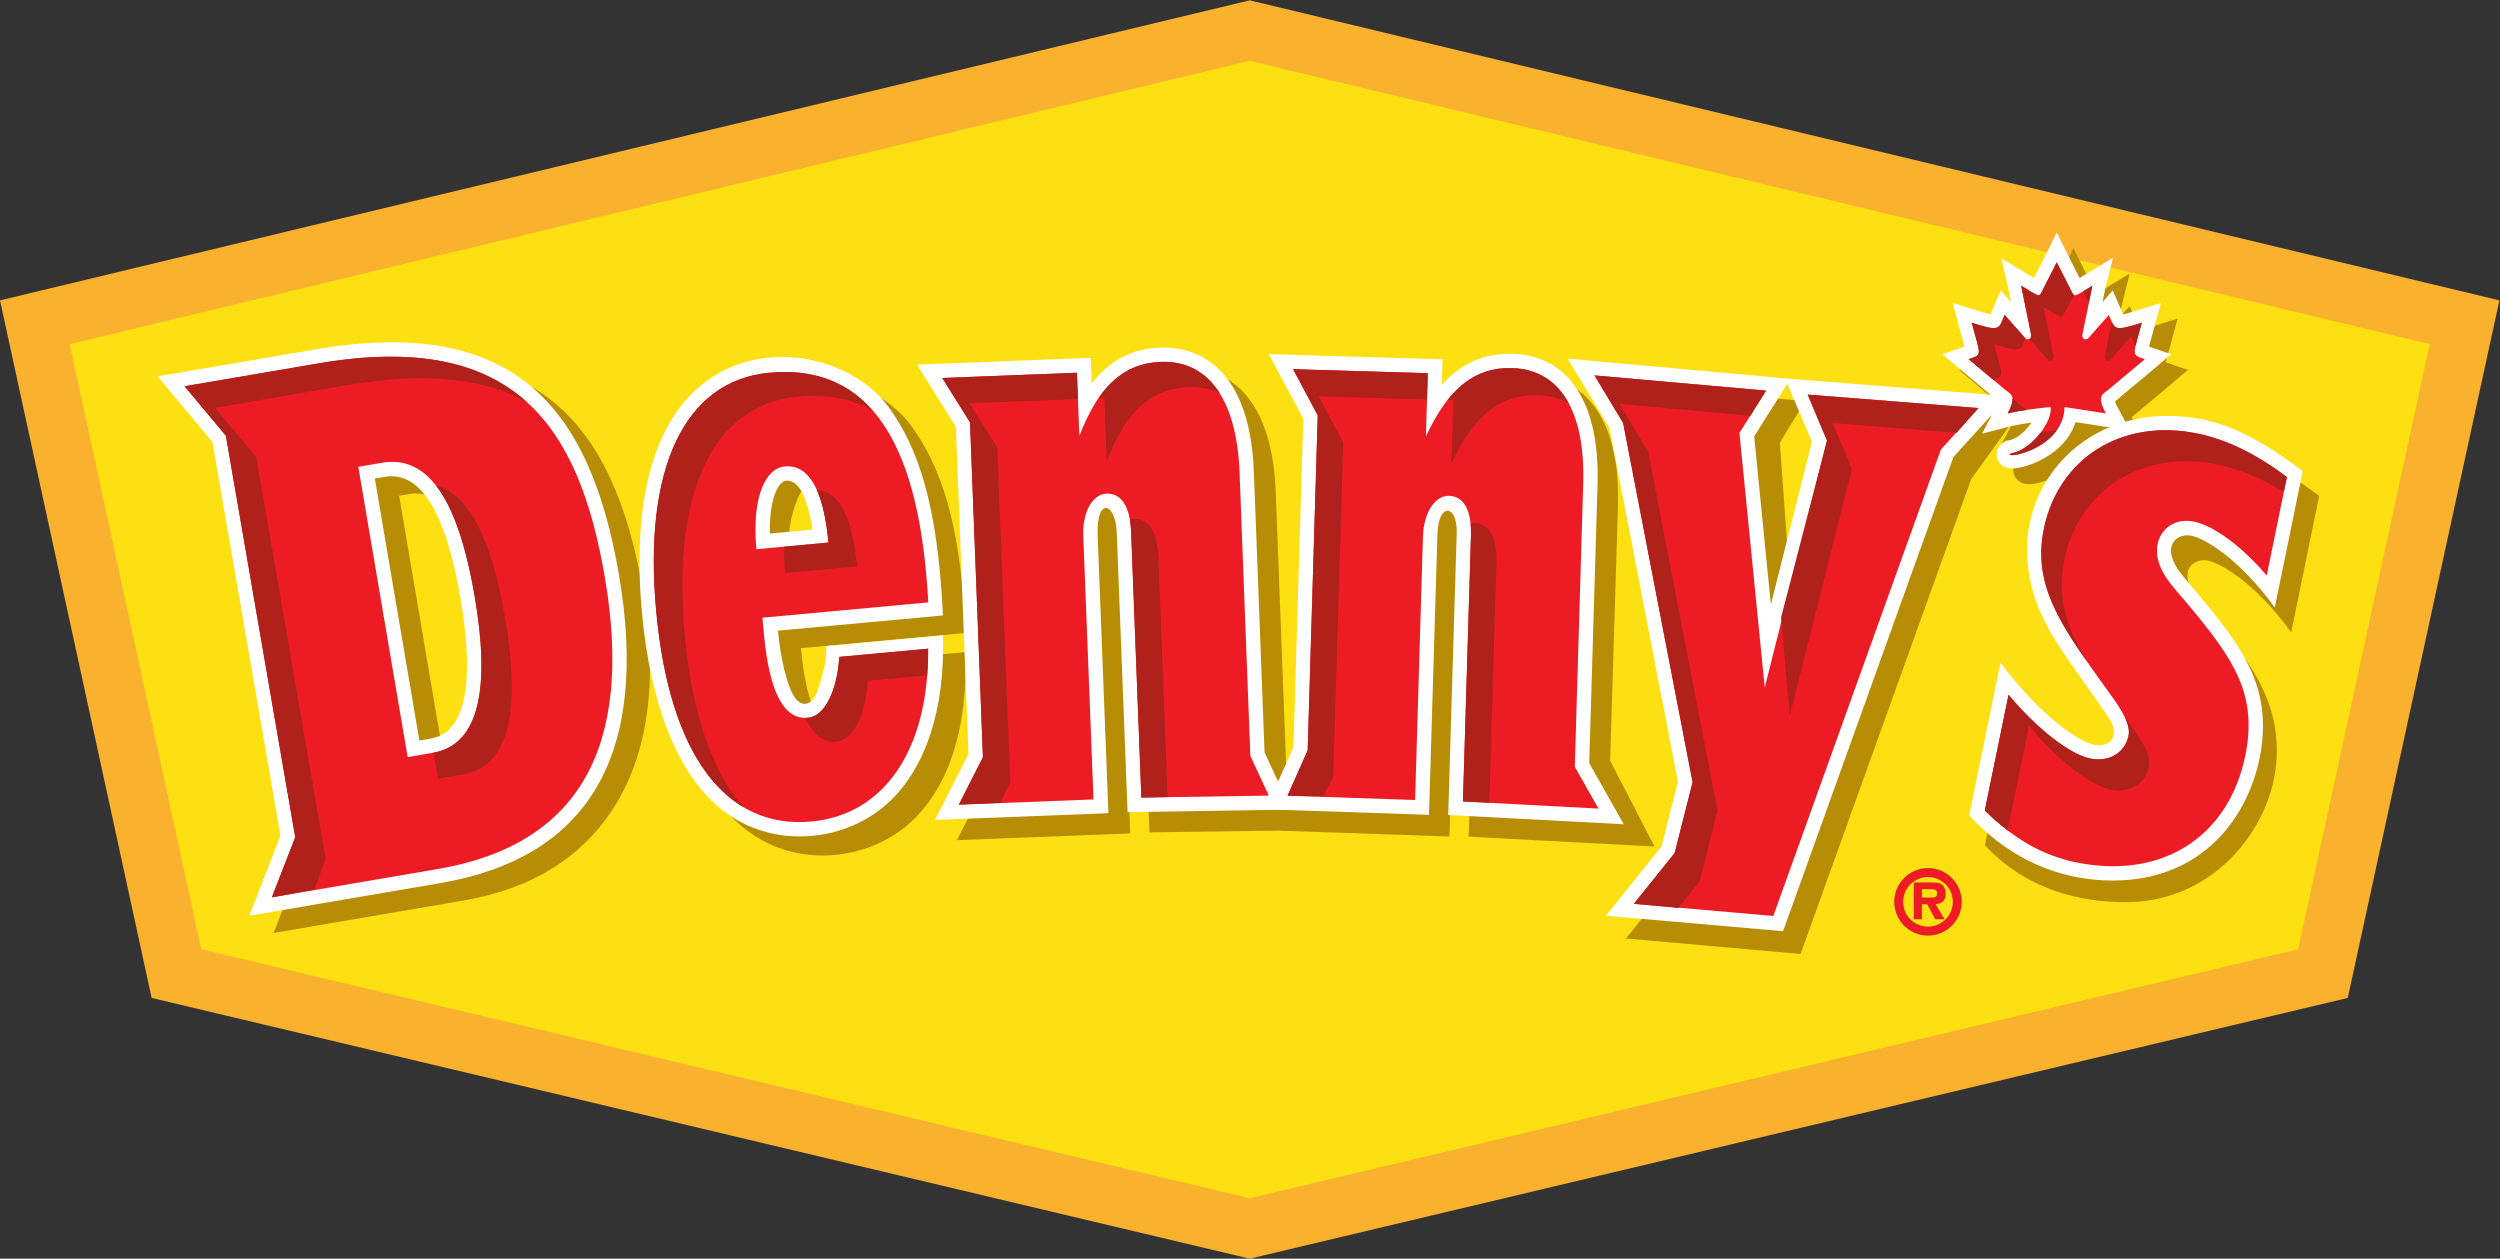 <svg xmlns:dc="http://purl.org/dc/elements/1.1/" xmlns:cc="http://creativecommons.org/ns#" xmlns:rdf="http://www.w3.org/1999/02/22-rdf-syntax-ns#" xmlns:svg="http://www.w3.org/2000/svg" xmlns="http://www.w3.org/2000/svg" viewBox="0 0 663.893 334.253" height="334.253" width="663.893" xml:space="preserve" id="svg2"><rect x="0" y="0" width="663.893" height="334.253" fill="#333333" stroke="none"/><defs id="defs6"></defs><g transform="matrix(1.333,0,0,-1.333,0,334.253)" id="g10"><g transform="scale(0.1)" id="g12"><path id="path14" style="fill:#fde012;fill-opacity:1;fill-rule:nonzero;stroke:none" d="M 2489.62,60.199 4627.73,567.961 4909.81,1865.55 2489.62,2446.63 69.414,1865.55 351.492,567.961 2489.62,60.199 v 0"></path><path id="path16" style="fill:#f9b12e;fill-opacity:1;fill-rule:nonzero;stroke:none" d="M 400.898,616.441 2489.62,120.41 4578.33,616.441 4840.4,1821.98 2489.62,2386.39 138.828,1821.98 Z M 2489.62,0 302.09,519.488 0,1909.13 2489.62,2506.87 4979.23,1909.13 4677.14,519.488 2489.62,0"></path><path id="path18" style="fill:#b88d06;fill-opacity:1;fill-rule:nonzero;stroke:none" d="m 1609.32,1539.76 c 31.78,2.93 48.52,-82.33 54.87,-125.38 l -94.08,-7.02 c -1.62,69.43 23.96,131 39.21,132.4 z m 314.94,-293.16 c -10.93,223.06 -51.19,332.11 -107.29,410.45 -88.73,123.9 -338.36,160.46 -444.27,-42.32 -45.75,-87.59 -62.39,-212.27 -48.24,-365.54 17.05,-184.6 70.61,-319.19 154.86,-389.202 103.49,-86 253.84,-68.75 339.7,13.91 70.09,67.473 109.81,181.532 103.96,334.582 L 1690.51,1187 c 2.25,-44.13 -10.54,-73.7 -14.98,-90.09 -8.23,-30.41 -34.26,-44.94 -52.65,-6.3 -9.36,19.74 -21.8,61.99 -27.27,125.64 l 328.65,30.35 v 0"></path><path id="path20" style="fill:#b88d06;fill-opacity:1;fill-rule:nonzero;stroke:none" d="m 2562.78,968.289 -21.28,558.761 c -8.83,229.74 -133.32,249.79 -186.44,247.74 -55.85,-2.15 -100.56,-25.32 -136.66,-71.36 l -77.39,47.92 -270.6,-10.51 77.4,-123.73 25.14,-652.122 -66.68,-131.207 345.4,13.418 -21.47,555.831 c -2.27,75.16 36.98,63.83 38.28,0 l 21.45,-553.678 325.74,4.25 -52.89,114.687 v 0"></path><path id="path22" style="fill:#b88d06;fill-opacity:1;fill-rule:nonzero;stroke:none" d="m 4564.46,1247.72 55.72,271.89 c -106.65,79.57 -178.58,109.73 -269.89,109.73 -168.6,0 -279.26,-129.18 -279.26,-264.21 0,-112.08 65.65,-180.7 131.31,-272.7 -0.08,0.12 35.77,-50.56 42.9,-61.42 23.07,-35.182 -6.64,-63.639 -42.81,-56.221 -29.09,6 -104.37,56.831 -184.37,162.821 l -63.8,-313.962 c 97.1,-104.878 224.15,-113.437 281.26,-113.437 180.18,0 300.31,157.93 300.31,300.649 0,97.46 -44.08,167.18 -120.06,258.62 -0.14,0.15 -35.77,41.58 -44.13,54.05 -33.48,49.72 0.42,72.59 26.55,67.23 26.87,-5.52 95.41,-45.24 166.27,-143.04 v 0"></path><path id="path24" style="fill:#b88d06;fill-opacity:1;fill-rule:nonzero;stroke:none" d="m 883.91,997.91 -88.765,521.98 19.695,3.35 c 67.918,11.55 120.305,-61.45 151.394,-244.25 20.145,-118.42 26.121,-262.61 -59.773,-277.24 L 883.91,997.91 Z M 679.117,1777.57 362.418,1723.5 471.625,1592.78 607.145,808.34 545.102,648.922 924.703,713.73 c 272.757,46.379 416.427,263.731 357.027,613.04 -58.56,344.35 -216.18,516.52 -602.613,450.8 v 0"></path><path id="path26" style="fill:#b88d06;fill-opacity:1;fill-rule:nonzero;stroke:none" d="m 3596.15,1708.34 -50.34,-82.88 25.41,-353.71 78.37,310.56 -53.44,126.03 418.12,-33.75 -87.33,-121.57 -339.84,-946 -347.93,30.878 110.81,137.954 32.65,128.918 -136.19,704.36 -83.46,138.63 433.17,-39.42 v 0"></path><path id="path28" style="fill:#b88d06;fill-opacity:1;fill-rule:nonzero;stroke:none" d="m 3207.66,991.988 15.59,507.602 c 4.95,164.02 -58.9,256.6 -169.02,259.92 -55.87,1.68 -102.06,-18.38 -141.23,-61.83 l -63.73,52.81 -280.88,8.36 68.74,-128.75 -19.66,-654.112 -66.18,-123.437 336.22,-11.492 16.81,559.311 c 1.98,65.95 42,58.92 38.27,-2.54 l -16.77,-557.139 370.32,-19.601 -88.48,170.898 v 0"></path><path id="path30" style="fill:#ffffff;fill-opacity:1;fill-rule:nonzero;stroke:none" d="m 1565.99,1549.88 c 31.79,2.94 46.25,-54.45 52.61,-97.49 l -84.9,-7.84 c -1.62,69.43 17.05,103.92 32.29,105.33 z m 312.54,-268.39 c -10.8,226.17 -51.07,335.23 -107.18,413.58 -88.72,123.88 -338.35,160.45 -444.26,-42.34 -45.74,-87.59 -62.39,-212.27 -48.23,-365.52 17.05,-184.63 70.6,-319.19 154.86,-389.21 103.49,-86 253.84,-68.75 339.69,13.898 70.1,67.473 109.82,181.542 105.05,329.992 l -232.47,-21.47 c 1.16,-39.55 -11.62,-69.11 -16.05,-85.5 -8.25,-30.41 -34.28,-44.94 -52.67,-6.33 -9.35,19.74 -21.8,62 -27.39,122.53 l 328.65,30.37 v 0"></path><path id="path32" style="fill:#ffffff;fill-opacity:1;fill-rule:nonzero;stroke:none" d="m 2519.19,1008.6 -21.25,558.76 c -8.85,229.75 -133.34,249.79 -186.46,247.75 -55.86,-2.15 -100.57,-25.33 -136.65,-71.36 l -1.98,50.84 -346.02,-13.44 77.39,-123.73 25.16,-652.12 -66.68,-131.21 345.39,13.422 -21.46,555.828 c -2.28,75.16 36.98,63.83 38.28,0 l 21.43,-553.68 325.75,5.039 -52.9,113.901 v 0"></path><path id="path34" style="fill:#b88d06;fill-opacity:1;fill-rule:nonzero;stroke:none" d="m 4145.52,1654.7 c 1.34,8.82 -2,11.04 4.43,10.04 53.39,-8.31 78.64,-12.15 78.64,-12.15 -19.19,36.12 -5.7,38.23 4.8,46.98 60.09,50.2 72.87,61.07 72.87,61.07 -27.81,9.43 -23.97,5.91 -6.07,72.55 -58.01,-18.37 -53.22,-12.94 -65.53,15.67 0,0 -4.48,-5.11 -40.76,-46.03 -5.11,-5.77 -13.79,-1.91 -11.98,7.03 18.86,93.34 19.82,97.17 19.82,97.17 -36.76,-22.21 -35.36,-23.45 -41.23,-11.98 -20.16,39.31 -29.74,58.66 -29.74,58.66 0,0 -9.59,-19.35 -29.73,-58.66 -5.87,-11.47 -4.47,-10.23 -41.23,11.98 0,0 0.96,-3.83 19.81,-97.17 1.82,-8.94 -6.86,-12.8 -11.97,-7.03 -36.28,40.92 -40.77,46.03 -40.77,46.03 -12.3,-28.61 -7.51,-34.04 -65.52,-15.67 17.91,-66.64 21.74,-63.12 -6.07,-72.55 0,0 12.79,-10.87 72.86,-61.07 10.51,-8.75 23.99,-10.86 4.81,-46.98 0,0 24.91,6.5 78.63,12.15 9.52,1 7.45,-0.17 6.51,-10.04 -2.31,-23.49 -38.33,-75.42 -78.6,-81.63 -19.37,-12.39 94.2,4.16 106.02,81.63 v 0"></path><path id="path36" style="fill:#b88d06;fill-opacity:1;fill-rule:nonzero;stroke:none" d="m 4147.73,1691.32 c 1.6,0 3.65,-0.12 6.27,-0.53 15.19,-2.37 28.1,-4.38 38.79,-6.02 1.12,13.02 8.04,23.64 20.91,32.94 0.93,0.67 1.9,1.34 2.8,2.11 20.83,17.4 35.97,30.06 46.85,39.17 -5.1,10.13 -3.97,22.46 -0.42,37.53 -14.74,-1.54 -25.01,2.15 -32.3,8.01 -4.71,-5.31 -10.32,-11.64 -17.01,-19.19 -6.53,-7.37 -15.76,-11.6 -25.34,-11.6 -9.86,0 -19.1,4.39 -25.35,12.03 -6.51,7.97 -9,18.66 -6.84,29.34 3.57,17.66 6.72,33.23 9.42,46.48 -17.9,0.75 -25.35,15.35 -28.21,20.94 -2.31,4.52 -4.49,8.77 -6.53,12.76 -1.96,-3.84 -4.05,-7.93 -6.27,-12.26 -3.11,-6.09 -10.57,-20.69 -28.46,-21.44 2.69,-13.25 5.84,-28.84 9.42,-46.52 2.16,-10.64 -0.33,-21.33 -6.85,-29.3 -6.25,-7.64 -15.48,-12.03 -25.34,-12.03 -9.57,0 -18.8,4.22 -25.34,11.59 -6.69,7.55 -12.3,13.88 -17.01,19.2 -7.32,-5.87 -17.75,-9.51 -32.3,-8.01 3.54,-15.08 4.67,-27.4 -0.42,-37.52 10.88,-9.12 26.02,-21.79 46.85,-39.2 0.9,-0.74 1.85,-1.41 2.79,-2.08 12.48,-9.02 19.39,-19.29 20.79,-31.79 11.13,1.64 24.5,3.37 40.2,5.03 2.88,0.3 5.13,0.43 6.86,0.43 7.09,0 12.49,-1.96 16.51,-4.5 4.52,2.88 9.86,4.43 15.53,4.43 z M 4041.47,1543 c 0,0 0.01,0 0,0 -17.38,0 -26.62,10.39 -29.46,20.11 -2.82,9.64 -0.81,23.15 13.29,32.16 l 4.69,3 5.49,0.85 c 17.19,2.65 34.3,19.78 45.09,35.27 -27.52,-3.91 -40.84,-7.27 -41.02,-7.32 l -57.8,-14.81 27.93,52.7 c 2.77,5.22 4.39,8.93 5.32,11.46 -1.24,0.92 -2.49,1.88 -3.72,2.9 -60.24,50.34 -73.06,61.23 -73.06,61.23 l -35.41,30.11 44.27,15.02 c -1.26,4.89 -2.94,10.91 -4.6,16.82 -1.89,6.77 -4.1,14.65 -6.58,23.85 l -12.5,46.52 45.92,-14.55 c 6.26,-1.98 20.46,-6.48 29.46,-8.47 0.18,0.43 0.35,0.85 0.52,1.26 1,2.49 2.1,5.21 3.37,8.17 l 16.5,38.37 20.5,-23.39 c -4.62,22.67 -5.43,26.38 -5.54,26.87 l -13.53,60.28 64.78,-39.09 c 14.73,28.89 21.73,43.01 21.78,43.09 l 23.62,47.65 23.61,-47.65 c 0.04,-0.1 7.09,-14.33 21.77,-43.09 l 66.63,40.31 -15.48,-61.99 c -0.03,-0.18 -0.83,-3.78 -5.43,-26.37 l 20.48,23.37 16.51,-38.36 c 1.28,-2.96 2.38,-5.68 3.39,-8.18 0.16,-0.4 0.33,-0.82 0.5,-1.24 9.02,1.99 23.22,6.48 29.47,8.46 l 45.9,14.54 -12.49,-46.5 c -2.48,-9.23 -4.68,-17.13 -6.59,-23.92 -1.65,-5.89 -3.33,-11.88 -4.58,-16.76 l 44.28,-15.02 -35.42,-30.11 c 0,0 -12.81,-10.89 -73.05,-61.2 -1.23,-1.03 -2.49,-2 -3.74,-2.93 0.94,-2.52 2.55,-6.24 5.34,-11.46 l 24.58,-46.29 -51.82,7.86 c 0,0 -18.28,2.78 -56.61,8.72 -19.98,-64.6 -96.5,-92.25 -126.56,-92.25"></path><path id="path38" style="fill:#ffffff;fill-opacity:1;fill-rule:nonzero;stroke:none" d="m 4531.77,1297.29 55.72,271.86 c -106.66,79.58 -178.59,109.73 -269.9,109.73 -168.62,0 -279.26,-129.18 -279.26,-264.19 0,-112.08 54.1,-183.29 119.75,-275.32 -0.09,0.11 35.76,-50.54 42.91,-61.42 23.07,-35.17 4.92,-61.03 -31.23,-53.59 -29.11,5.97 -104.4,56.82 -184.41,162.81 l -62.43,-303.881 c 97.11,-104.879 205.55,-130.469 288.51,-129.949 210.23,1.289 296.82,178.129 296.82,308.4 0,97.43 -49.2,165.87 -125.18,257.3 -0.14,0.15 -35.76,41.6 -44.13,54.03 -33.48,49.74 0.41,72.61 26.58,67.23 26.85,-5.52 95.39,-45.22 166.25,-143.01 v 0"></path><path id="path40" style="fill:#ffffff;fill-opacity:1;fill-rule:nonzero;stroke:none" d="m 835.469,1032.25 -88.77,521.95 19.692,3.35 c 67.929,11.55 120.312,-61.44 151.406,-244.25 20.129,-118.42 26.105,-262.63 -59.774,-277.23 l -22.554,-3.82 z M 630.684,1811.89 313.98,1757.81 423.18,1627.09 558.695,842.641 496.656,683.23 876.254,748.059 c 297.476,50.582 417.596,256.821 357.036,613.031 -58.56,344.34 -216.19,516.52 -602.606,450.8 v 0"></path><path id="path42" style="fill:#ffffff;fill-opacity:1;fill-rule:nonzero;stroke:none" d="m 3566.81,1752.75 -72.19,-114.58 33.27,-334.92 81.83,324.35 -53.44,126.02 445.31,-35.22 -110.08,-121.41 -339.31,-944.58 -352.91,30.762 110.8,137.949 32.67,128.93 -136.22,704.359 -83.44,138.63 443.71,-40.29 v 0"></path><path id="path44" style="fill:#ffffff;fill-opacity:1;fill-rule:nonzero;stroke:none" d="m 3166.03,987.109 16.52,555.661 c 4.95,164.01 -58.92,256.6 -169.02,259.91 -55.88,1.69 -102.07,-18.36 -141.24,-61.82 l 1.53,50.86 -346.14,10.31 68.74,-128.74 -19.65,-654.12 -55.01,-123.998 325.05,-10.922 16.79,559.3 c 1.99,65.95 42.02,58.93 38.28,-2.53 l -16.77,-557.141 349.76,-18.449 -68.84,121.679 v 0"></path><path id="path46" style="fill:#ed1c24;fill-opacity:1;fill-rule:nonzero;stroke:none" d="m 1650.42,1426.66 c -9.64,104.31 -38.78,156.11 -87.06,151.64 -38.89,-3.59 -65.93,-62.25 -56.44,-164.89 l 143.5,13.25 z m -33.93,-555.73 c -170.69,-15.758 -282.77,132.71 -309.2,418.9 -26.6,287.88 58.35,459.69 225.38,475.11 182.88,16.9 285.92,-113.63 312.05,-396.42 1.73,-18.62 3.75,-40.64 4.42,-61.09 l -330.31,-30.5 c 0.32,-3.39 2.61,-28.19 2.92,-31.57 10.96,-118.55 40.4,-172.19 87.95,-167.8 34.13,3.14 58.47,56.03 62.28,121.29 l 177.07,16.35 c 1.38,-201.41 -87.48,-330.86 -232.56,-344.27 v 0"></path><path id="path48" style="fill:#ed1c24;fill-opacity:1;fill-rule:nonzero;stroke:none" d="m 4163.99,996.391 c 38.64,-7.922 69.69,12.529 76.4,45.309 6.26,30.43 -28.84,71.43 -59.07,114.26 -79.56,111.5 -131.9,189.36 -109.51,298.2 28.62,139.29 153.96,220.89 306.11,189.61 58.52,-12.01 117.75,-41.27 177.97,-86.58 l -40.24,-196.33 c -47.04,56.03 -104.6,99.22 -144.41,107.41 -58.67,12.06 -99.43,-46.6 -55.99,-111.15 12.28,-18.24 29.59,-37.04 45.85,-56.33 88.04,-105.94 137.12,-175.79 111.88,-298.7 -33.44,-162.692 -166.77,-247.531 -337.66,-212.41 -66.71,13.711 -124.41,47.531 -181.3,103.121 l 47.38,230.579 c 57.74,-69.2 122.81,-118.81 162.59,-126.989 v 0"></path><path id="path50" style="fill:#ed1c24;fill-opacity:1;fill-rule:nonzero;stroke:none" d="m 2527.68,922.551 -36.79,79.229 -21.46,564.5 c -5.71,147.84 -63.87,223.88 -156.85,220.3 -74.64,-2.87 -124.39,-49.04 -162.26,-147.5 l -4.9,125.88 -268.28,-10.42 55.32,-88.43 25.73,-667.122 -48.02,-94.488 268.29,10.43 -20.36,524.02 c -2.02,52.68 20.69,84.19 46.39,85.18 28.14,1.08 46.91,-23.72 48.93,-76.4 l 20.38,-529.101 253.88,3.922 v 0"></path><path id="path52" style="fill:#ed1c24;fill-opacity:1;fill-rule:nonzero;stroke:none" d="m 862.805,1007.92 c -4.285,-0.72 -15.633,-2.65 -50.692,-8.619 l -98.34,578.259 c 33.629,5.71 44.977,7.64 47.836,8.13 98.473,16.75 153.989,-89.2 184.325,-267.59 30.101,-176.99 11.062,-294.15 -83.129,-310.18 z m -227.317,775.83 -267.789,-45.73 82.313,-98.51 138.164,-799.819 -46.637,-119.851 329.914,56.351 c 282.587,48.047 390.967,243.279 333.687,580.099 -51.15,300.78 -177.69,494.11 -569.652,427.46 v 0"></path><path id="path54" style="fill:#ed1c24;fill-opacity:1;fill-rule:nonzero;stroke:none" d="m 3941.42,1694.52 -340.18,26.87 38.49,-91.51 -124.1,-491.95 -50.39,507.16 53.05,84.22 -341.78,30.32 57.09,-94.83 138.38,-715.589 -35.74,-141.109 -81.23,-101.122 277.76,-24.218 333.8,929.198 74.85,82.56 v 0"></path><path id="path56" style="fill:#ed1c24;fill-opacity:1;fill-rule:nonzero;stroke:none" d="m 3184.4,896.66 -47.12,83.328 16.73,563.632 c 4.47,147.89 -48.34,227.74 -141.35,230.54 -74.65,2.25 -127.45,-40.41 -171.99,-136.04 l 3.75,125.92 -268.36,7.99 49.12,-92 -20.05,-667.32 -40.13,-90.429 254.12,-8.531 15.61,524.18 c 1.57,52.7 26.4,82.57 52.12,81.8 28.14,-0.85 45.15,-26.88 43.57,-79.57 L 2914.48,910.898 3184.4,896.66 v 0"></path><path id="path58" style="fill:#b0211c;fill-opacity:1;fill-rule:nonzero;stroke:none" d="m 1627.5,1530.95 c 11.14,-25.08 18.8,-59.87 22.92,-104.29 l -88.17,-8.15 c -0.6,-15.96 -0.12,-33.52 1.65,-52.6 l 143.5,13.26 c -9.15,99.04 -35.91,150.63 -79.9,151.78 v 0"></path><path id="path60" style="fill:#b0211c;fill-opacity:1;fill-rule:nonzero;stroke:none" d="m 1609.7,1077.56 c -1.81,-0.16 -3.54,-0.08 -5.29,-0.08 15.16,-34.37 35.92,-49.84 62.26,-47.41 34.15,3.15 58.48,56.04 62.29,121.28 l 118.24,10.92 c 1.33,17.03 1.97,34.68 1.85,52.93 l -177.07,-16.35 c -3.81,-65.26 -28.15,-118.15 -62.28,-121.29 v 0"></path><path id="path62" style="fill:#b0211c;fill-opacity:1;fill-rule:nonzero;stroke:none" d="m 1364.27,1242.34 c -26.59,287.88 58.36,459.68 225.39,475.11 57.73,5.34 107.48,-4.07 149.4,-28.27 -51.11,58.64 -119.78,83.77 -206.39,75.76 -167.03,-15.42 -251.98,-187.24 -225.39,-475.11 18.64,-201.73 79.87,-334.951 174.15,-390.529 -62.01,69.648 -102.6,185.399 -117.16,343.039 v 0"></path><path id="path64" style="fill:#b0211c;fill-opacity:1;fill-rule:nonzero;stroke:none" d="m 4158.69,1187.96 c -40.89,67.63 -61.62,128.44 -46.03,204.29 28.62,139.28 153.95,220.87 306.12,189.61 43.24,-8.89 86.87,-27.24 131,-54.47 l 6.11,29.8 c -60.22,45.31 -119.45,74.57 -177.97,86.58 -152.15,31.28 -277.49,-50.32 -306.11,-189.61 -20.17,-98.11 20.44,-171.1 86.88,-266.2 v 0"></path><path id="path66" style="fill:#b0211c;fill-opacity:1;fill-rule:nonzero;stroke:none" d="m 4042.26,1061.48 c 57.75,-69.199 122.81,-118.832 162.59,-127.019 38.63,-7.93 69.67,12.539 76.41,45.301 5.53,26.968 -21.38,62.248 -48.63,99.718 6.7,-13.74 10.08,-26.49 7.76,-37.78 -6.71,-32.78 -37.76,-53.231 -76.4,-45.309 -39.78,8.179 -104.85,57.789 -162.59,127.009 l -47.38,-230.599 c 15.05,-14.692 30.15,-27.84 45.46,-39.512 l 42.78,208.191 v 0"></path><path id="path68" style="fill:#b0211c;fill-opacity:1;fill-rule:nonzero;stroke:none" d="m 2199.88,1714.59 4.89,-125.89 c 37.87,98.47 87.62,144.62 162.26,147.5 23.18,0.91 44.2,-3.16 62.77,-12.04 -27.11,43.1 -67.1,64.36 -117.22,62.42 -52.1,-2.01 -92.05,-25.19 -124.32,-72.44 l 11.62,0.45 v 0"></path><path id="path70" style="fill:#b0211c;fill-opacity:1;fill-rule:nonzero;stroke:none" d="m 2012.65,948.609 -25.74,667.131 -55.31,88.41 215.87,8.39 -2.05,52.42 -268.28,-10.42 55.32,-88.43 25.73,-667.122 -48.02,-94.488 82.27,3.48 20.21,40.629 v 0"></path><path id="path72" style="fill:#b0211c;fill-opacity:1;fill-rule:nonzero;stroke:none" d="m 2326.23,919.641 -18.35,477.719 c -2.03,52.67 -20.8,77.48 -48.92,76.39 -2.74,-0.1 -5.43,-0.63 -8.07,-1.4 1.3,-7.41 2.2,-15.58 2.53,-24.62 l 20.38,-529.101 52.43,1.012 v 0"></path><path id="path74" style="fill:#b0211c;fill-opacity:1;fill-rule:nonzero;stroke:none" d="m 2895.3,1710.06 -3.76,-125.92 c 44.53,95.63 97.34,138.29 171.99,136.02 23.18,-0.69 43.86,-6.19 61.79,-16.32 -24.12,44.87 -62.52,68.8 -112.66,70.32 -52.11,1.57 -93.57,-18.81 -128.99,-63.77 l 11.63,-0.33 v 0"></path><path id="path76" style="fill:#b0211c;fill-opacity:1;fill-rule:nonzero;stroke:none" d="m 2656.01,958.711 20.04,667.329 -49.13,92 215.94,-6.43 1.56,52.43 -268.36,7.99 49.12,-92 -20.05,-667.32 -40.13,-90.429 70.91,-1.203 20.1,37.633 v 0"></path><path id="path78" style="fill:#b0211c;fill-opacity:1;fill-rule:nonzero;stroke:none" d="m 2966.92,908.309 14.38,477.861 c 1.58,52.69 -15.45,78.72 -43.59,79.57 -2.74,0.08 -5.43,-0.25 -8.13,-0.86 0.79,-7.47 1.1,-15.68 0.84,-24.72 l -15.94,-529.262 52.44,-2.589 v 0"></path><path id="path80" style="fill:#b0211c;fill-opacity:1;fill-rule:nonzero;stroke:none" d="m 1006.47,1275.2 c -25.275,148.64 -68.052,246.9 -138.548,265.91 36.027,-45.61 60.98,-122.9 78.012,-223.01 29.984,-176.31 11.191,-293.23 -82.082,-309.95 l 8.793,-51.72 c 35.066,5.961 46.41,7.879 50.691,8.609 94.194,16.031 113.224,133.191 83.134,310.161 v 0"></path><path id="path82" style="fill:#b0211c;fill-opacity:1;fill-rule:nonzero;stroke:none" d="m 648.707,796.82 -138.164,799.81 -82.305,98.51 267.782,45.72 c 155.558,26.46 269.285,11.93 353.11,-33.97 -87.036,78.26 -216.9,110.32 -413.642,76.86 l -267.789,-45.73 82.313,-98.51 138.164,-799.819 -46.637,-119.851 84.852,15.68 22.316,61.3 v 0"></path><path id="path84" style="fill:#b0211c;fill-opacity:1;fill-rule:nonzero;stroke:none" d="m 3548.19,1277.24 17.19,-195.99 124.1,491.94 -38.49,91.52 246.74,-19.58 43.69,49.39 -340.18,26.87 38.49,-91.51 -91.54,-352.64 v 0"></path><path id="path86" style="fill:#b0211c;fill-opacity:1;fill-rule:nonzero;stroke:none" d="m 3255.01,706.98 88.51,-8.261 42.49,52.703 35.74,141.109 -138.38,715.579 -57.11,94.84 260.78,-23.91 31.25,50.27 -341.78,30.32 57.09,-94.83 138.38,-715.589 -35.74,-141.109 -81.23,-101.122 v 0"></path><path id="path88" style="fill:#ffffff;fill-opacity:1;fill-rule:nonzero;stroke:none" d="m 4112.17,1686.02 c 1.35,8.82 -2,11.05 4.43,10.05 53.39,-8.32 78.64,-12.15 78.64,-12.15 -19.19,36.12 -5.72,38.22 4.79,46.98 60.1,50.19 72.89,61.05 72.89,61.05 -27.8,9.44 -23.98,5.93 -6.08,72.56 -58.02,-18.36 -53.22,-12.93 -65.54,15.67 0,0 -4.45,-5.11 -40.73,-46.02 -5.14,-5.78 -13.81,-1.91 -12.01,7.03 18.87,93.33 19.83,97.17 19.83,97.17 -36.76,-22.22 -35.36,-23.45 -41.23,-11.98 -20.15,39.3 -29.75,58.64 -29.75,58.64 0,0 -9.57,-19.34 -29.7,-58.64 -5.87,-11.47 -4.48,-10.24 -41.24,11.98 0,0 0.96,-3.84 19.83,-97.17 1.79,-8.94 -6.88,-12.81 -12,-7.03 -36.28,40.91 -40.76,46.02 -40.76,46.02 -12.3,-28.6 -7.51,-34.03 -65.53,-15.67 17.91,-66.63 21.74,-63.12 -6.08,-72.56 0,0 12.81,-10.86 72.88,-61.05 10.51,-8.76 23.99,-10.86 4.81,-46.98 0,0 24.9,6.49 78.62,12.15 9.54,1 7.47,-0.18 6.51,-10.05 -2.32,-23.48 -38.31,-75.41 -78.59,-81.63 -19.38,-12.38 94.18,4.16 106.01,81.63 v 0"></path><path id="path90" style="fill:#ffffff;fill-opacity:1;fill-rule:nonzero;stroke:none" d="m 4114.39,1722.64 c 1.59,0 3.64,-0.12 6.24,-0.52 15.2,-2.37 28.11,-4.38 38.81,-6.03 1.11,13.03 8.03,23.65 20.9,32.95 0.93,0.67 1.9,1.35 2.81,2.11 20.84,17.4 35.98,30.06 46.86,39.18 -5.09,10.12 -3.97,22.45 -0.43,37.52 -14.75,-1.55 -25,2.14 -32.29,7.99 -4.71,-5.3 -10.32,-11.64 -17,-19.17 -6.57,-7.39 -15.81,-11.6 -25.36,-11.6 -9.85,-0.01 -19.09,4.37 -25.34,12.01 -6.51,7.97 -9.02,18.66 -6.87,29.33 3.58,17.67 6.73,33.25 9.43,46.5 -17.89,0.76 -25.34,15.37 -28.19,20.96 -2.32,4.51 -4.49,8.75 -6.53,12.75 -1.96,-3.85 -4.05,-7.93 -6.27,-12.26 -3.09,-6.07 -10.55,-20.69 -28.45,-21.45 2.7,-13.25 5.85,-28.83 9.43,-46.5 2.14,-10.72 -0.37,-21.4 -6.9,-29.35 -6.25,-7.62 -15.47,-11.99 -25.32,-11.99 -9.56,0 -18.79,4.22 -25.33,11.58 -6.69,7.55 -12.31,13.89 -17.02,19.2 -7.31,-5.87 -17.74,-9.53 -32.3,-8.01 3.54,-15.07 4.67,-27.39 -0.42,-37.51 10.88,-9.12 26.02,-21.79 46.86,-39.2 0.9,-0.74 1.86,-1.42 2.79,-2.09 12.49,-9.02 19.39,-19.29 20.79,-31.78 11.12,1.63 24.49,3.37 40.19,5.03 2.89,0.29 5.14,0.42 6.86,0.42 7.09,0 12.49,-1.96 16.52,-4.5 4.52,2.89 9.85,4.43 15.53,4.43 z m -106.26,-148.32 v 0 c -17.39,0 -26.63,10.4 -29.46,20.12 -2.82,9.64 -0.8,23.15 13.3,32.16 l 4.68,2.99 5.49,0.85 c 17.18,2.65 34.28,19.78 45.07,35.27 -27.5,-3.9 -40.82,-7.26 -41,-7.31 l -57.8,-14.81 27.93,52.7 c 2.77,5.22 4.39,8.93 5.32,11.45 -1.25,0.93 -2.5,1.89 -3.72,2.92 -60.23,50.31 -73.06,61.2 -73.06,61.2 l -35.48,30.1 44.33,15.04 c -1.26,4.89 -2.95,10.91 -4.6,16.83 -1.9,6.77 -4.1,14.64 -6.58,23.84 l -12.49,46.51 45.91,-14.54 c 6.25,-1.98 20.46,-6.48 29.47,-8.46 0.17,0.43 0.34,0.85 0.51,1.26 1,2.48 2.1,5.2 3.37,8.15 l 16.49,38.37 20.54,-23.4 c -4.64,22.69 -5.45,26.4 -5.56,26.89 l -13.54,60.29 64.79,-39.09 c 14.72,28.85 21.7,42.97 21.75,43.06 l 23.58,47.67 23.66,-47.64 c 0.03,-0.08 7.1,-14.32 21.79,-43.1 l 66.62,40.31 -15.48,-61.98 c -0.03,-0.19 -0.83,-3.78 -5.42,-26.31 l 20.41,23.39 16.56,-38.44 c 1.28,-2.96 2.38,-5.69 3.39,-8.19 0.16,-0.4 0.33,-0.82 0.5,-1.24 9.03,1.99 23.23,6.48 29.48,8.46 l 45.91,14.53 -12.5,-46.49 c -2.47,-9.19 -4.66,-17.05 -6.56,-23.82 -1.66,-5.93 -3.35,-11.96 -4.61,-16.85 l 44.31,-15.05 -35.45,-30.1 c 0,0 -12.82,-10.89 -73.06,-61.18 -1.23,-1.04 -2.48,-2 -3.73,-2.93 0.94,-2.52 2.55,-6.23 5.34,-11.46 l 24.58,-46.29 -51.82,7.86 c 0,0 -18.27,2.77 -56.61,8.72 -19.97,-64.6 -96.49,-92.26 -126.55,-92.26"></path><path id="path92" style="fill:#ed1c24;fill-opacity:1;fill-rule:nonzero;stroke:none" d="m 4112.17,1686.02 c 1.35,8.82 -2,11.05 4.43,10.05 53.39,-8.32 78.64,-12.15 78.64,-12.15 -19.19,36.12 -5.72,38.22 4.79,46.98 60.1,50.19 72.89,61.05 72.89,61.05 -27.8,9.44 -23.98,5.93 -6.08,72.56 -58.02,-18.36 -53.22,-12.93 -65.54,15.67 0,0 -4.45,-5.11 -40.73,-46.02 -5.14,-5.78 -13.81,-1.91 -12.01,7.03 18.87,93.33 19.83,97.17 19.83,97.17 -36.76,-22.22 -35.36,-23.45 -41.23,-11.98 -20.15,39.3 -29.75,58.64 -29.75,58.64 0,0 -9.57,-19.34 -29.7,-58.64 -5.87,-11.47 -4.48,-10.24 -41.24,11.98 0,0 0.96,-3.84 19.83,-97.17 1.79,-8.94 -6.88,-12.81 -12,-7.03 -36.28,40.91 -40.76,46.02 -40.76,46.02 -12.3,-28.6 -7.51,-34.03 -65.53,-15.67 17.91,-66.63 21.74,-63.12 -6.08,-72.56 0,0 12.81,-10.86 72.88,-61.05 10.51,-8.76 23.99,-10.86 4.81,-46.98 0,0 24.9,6.49 78.62,12.15 9.54,1 7.47,-0.18 6.51,-10.05 -2.32,-23.48 -38.31,-75.41 -78.59,-81.63 -19.38,-12.38 94.18,4.16 106.01,81.63 v 0"></path><path id="path94" style="fill:#b0211c;fill-opacity:1;fill-rule:nonzero;stroke:none" d="m 4097.58,1650.37 c -33.33,-46.78 -107.37,-56.17 -91.42,-45.98 22.8,3.52 44.22,21.68 58.96,41.06 8.25,1.45 19.03,3.16 32.46,4.92 z m -61.12,40.42 c -24.99,-3.79 -36.84,-6.87 -36.84,-6.87 7.66,14.44 10.13,23.45 9.61,29.62 l 27.23,-22.75 z m -65.38,59.95 c -39.88,33.33 -49.15,41.21 -49.15,41.21 27.82,9.44 23.99,5.93 6.08,72.56 58.02,-18.36 53.23,-12.93 65.53,15.67 l 40.76,-46.02 c -7.97,-25.86 -7.04,-29.61 -61.55,-12.35 16.89,-62.9 21.26,-63.3 -1.67,-71.07 z m 236,115.55 c 7.02,-15.92 12.86,-16.62 59.76,-1.78 -5.9,-21.95 -10.27,-36.3 -12.47,-45.99 -2.63,4.37 -4.75,10.7 -8.32,18.96 l -40.73,-46.04 c -5.14,-5.76 -13.82,-1.9 -12.01,7.04 l 13.77,67.81 z m -164.12,-34.1 c 2.54,1.38 4.22,4.56 3.34,9 -18.87,93.33 -19.83,97.17 -19.83,97.17 25.18,-15.22 32.45,-20.59 36.42,-18.77 1.83,0.83 2.96,3.18 4.82,6.79 20.13,39.3 29.7,58.64 29.7,58.64 0,0 9.6,-19.34 29.75,-58.64 1.52,-2.97 2.55,-5.08 3.87,-6.21 3.69,-1.85 8,0.34 18.79,6.88 l 18.57,11.31 -7.03,-34.08 -11.54,22.77 c -10.79,-6.54 -15.1,-8.73 -17.87,-7.46 l -19.5,-35.92 c -1.85,-3.62 -2.99,-5.96 -4.79,-6.79 -3.99,-1.84 -11.25,3.55 -36.44,18.77 0,0 0.95,-3.84 19.81,-97.17 1.79,-8.94 -6.86,-12.8 -12,-7.04 l -36.07,40.75 v 0"></path><path id="path96" style="fill:#ed1c24;fill-opacity:1;fill-rule:evenodd;stroke:none" d="m 3828.73,719.48 v 16.649 h 15.75 c 6.99,0 14.5,0 14.5,-7.52 0,-7.328 -2.86,-9.3 -10.9,-9.129 h -19.35 z m 0,-13.429 h 10.57 l 16.11,-29.891 h 18.43 l -17.72,29.891 c 12.88,1.629 19.87,6.988 19.87,20.418 0,7.519 -1.98,15.57 -8.58,19.691 -5.39,3.219 -13.44,3.399 -19.7,3.399 h -35.09 V 676.16 h 16.11 v 29.891 z m 12.17,54.25 c 25.97,0 49.4,-20.602 49.4,-49.391 0,-28.648 -23.43,-49.41 -49.4,-49.41 -26.32,0 -49.41,20.762 -49.41,49.41 0,28.789 23.09,49.391 49.41,49.391 z m 0,-116.711 c 36.88,0 67.3,30.262 67.3,67.32 0,37.051 -30.42,67.301 -67.3,67.301 -37.23,0 -67.29,-30.25 -67.29,-67.301 0,-37.058 30.06,-67.32 67.29,-67.32 v 0"></path></g></g></svg>